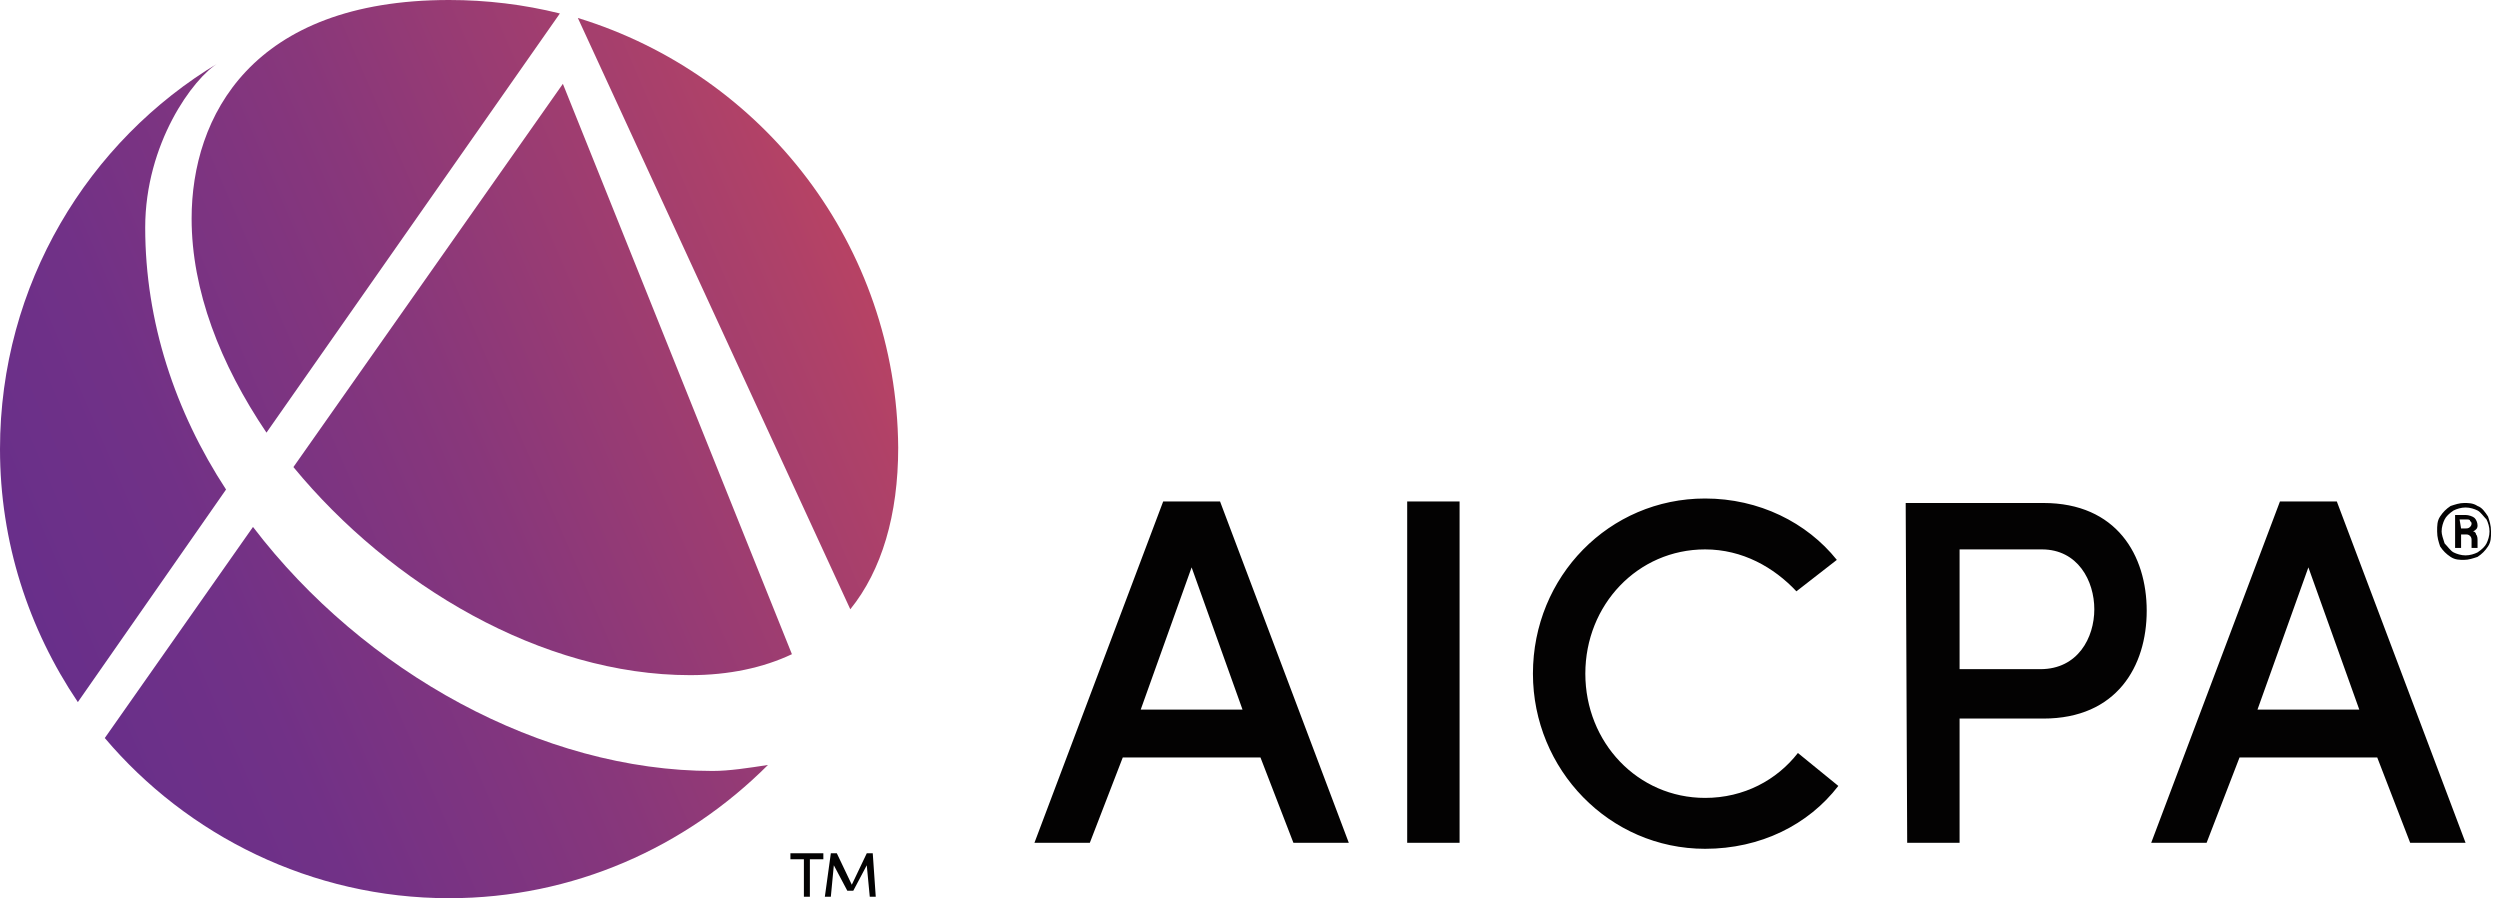 <svg viewBox="0 0 167 60" id="aoicpa" xmlns="http://www.w3.org/2000/svg"><linearGradient id="aka" gradientUnits="userSpaceOnUse" x1="-129.844" y1="671.924" x2="-128.391" y2="671.924" gradientTransform="scale(41.291 -41.291) rotate(23.4 1559.927 649.11)"><stop offset="0" stop-color="#682f8a"/><stop offset=".199" stop-color="#713187"/><stop offset=".519" stop-color="#88377b"/><stop offset=".917" stop-color="#ad4169"/><stop offset="1" stop-color="#b74264"/></linearGradient><path d="M46.1 45.1c2.6 0 4.9-.5 6.8-1.4L37.6 5.6l-18 25.6c6.5 7.9 16.6 13.9 26.5 13.9z" fill="url(#aka)"/><linearGradient id="akb" gradientUnits="userSpaceOnUse" x1="-129.844" y1="671.983" x2="-128.391" y2="671.983" gradientTransform="scale(41.291 -41.291) rotate(23.4 1559.927 649.11)"><stop offset="0" stop-color="#682f8a"/><stop offset=".199" stop-color="#713187"/><stop offset=".519" stop-color="#88377b"/><stop offset=".917" stop-color="#ad4169"/><stop offset="1" stop-color="#b74264"/></linearGradient><path d="M56.8 40.7c2.1-2.6 3.2-6.3 3.2-10.8C59.9 16.4 51 5 38.6 1.2l18.2 39.5z" fill="url(#akb)"/><linearGradient id="akc" gradientUnits="userSpaceOnUse" x1="-129.844" y1="672.382" x2="-128.391" y2="672.382" gradientTransform="scale(41.291 -41.291) rotate(23.4 1559.927 649.11)"><stop offset="0" stop-color="#682f8a"/><stop offset=".199" stop-color="#713187"/><stop offset=".519" stop-color="#88377b"/><stop offset=".917" stop-color="#ad4169"/><stop offset="1" stop-color="#b74264"/></linearGradient><path d="M12.8 14.6c0 4.8 1.9 9.7 5 14.3L37.4.9C35 .3 32.5 0 30 0 16.8 0 12.8 7.8 12.8 14.6z" fill="url(#akc)"/><linearGradient id="akd" gradientUnits="userSpaceOnUse" x1="-129.844" y1="672.244" x2="-128.391" y2="672.244" gradientTransform="scale(41.291 -41.291) rotate(23.4 1559.927 649.11)"><stop offset="0" stop-color="#682f8a"/><stop offset=".199" stop-color="#713187"/><stop offset=".519" stop-color="#88377b"/><stop offset=".917" stop-color="#ad4169"/><stop offset="1" stop-color="#b74264"/></linearGradient><path d="M15.1 32.7c-3.4-5.2-5.4-11.2-5.4-17.5 0-5.6 3.2-10 4.9-11C5.9 9.4 0 19 0 30c0 6.2 1.9 12 5.2 16.9l9.9-14.2z" fill="url(#akd)"/><linearGradient id="ake" gradientUnits="userSpaceOnUse" x1="-129.844" y1="671.594" x2="-128.391" y2="671.594" gradientTransform="scale(41.291 -41.291) rotate(23.4 1559.927 649.11)"><stop offset="0" stop-color="#682f8a"/><stop offset=".199" stop-color="#713187"/><stop offset=".519" stop-color="#88377b"/><stop offset=".917" stop-color="#ad4169"/><stop offset="1" stop-color="#b74264"/></linearGradient><path d="M51.3 51.1c-1.3.2-2.6.4-3.7.4-11.4 0-23.3-6.6-30.7-16.3L7 49.3C12.5 55.8 20.8 60 30 60c8.3 0 15.8-3.4 21.3-8.9z" fill="url(#ake)"/><path d="M52.8 57H55v.4h-.9v2.5h-.4v-2.5h-.9V57zm4.1 2.1l-1-2.1h-.4l-.4 2.9h.4l.2-2.1.9 1.7h.4l.9-1.7.2 2.1h.4l-.2-2.9h-.4l-1 2.1zm105.9-23.6c0 .4.1.7.2 1 .2.3.4.5.7.7s.6.2.9.2.6-.1.9-.2c.3-.2.5-.4.7-.7s.2-.6.2-1-.1-.7-.2-1c-.2-.3-.4-.6-.7-.7-.3-.2-.6-.2-.9-.2-.3 0-.6.1-.9.2-.3.2-.5.4-.7.7s-.2.6-.2 1m.3 0c0-.3.1-.6.2-.8.1-.2.3-.4.6-.6.2-.1.5-.2.8-.2s.6.1.8.2c.2.1.4.4.6.6.1.2.2.5.2.8s-.1.6-.2.8c-.1.2-.3.4-.6.6-.2.1-.5.2-.8.2s-.6-.1-.8-.2c-.2-.1-.4-.4-.6-.6-.1-.3-.2-.6-.2-.8m1.6.2c.1 0 .2 0 .3.1s.1.2.1.3v.5h.4v-.5c0-.1 0-.3-.1-.4 0-.1-.1-.2-.2-.2.2-.1.3-.2.3-.4s-.1-.4-.2-.5c-.1-.1-.4-.2-.6-.2h-.7v2.2h.4v-.9h.3zm-.4-1h.4c.2 0 .3 0 .3.1.1.1.1.1.1.2s-.1.2-.1.2c-.1.1-.2.1-.3.1h-.3l-.1-.6zM86.4 56.3h3.7l-8.6-22.8h-3.8l-8.6 22.8h3.7l2.2-5.7h9.2l2.2 5.7zm-6.8-18.4l3.4 9.5h-6.8l3.4-9.5zM94 56.3h3.5V33.5H94v22.8zm26.1-6c-1.4 1.8-3.6 3-6.2 3-4.5 0-8-3.7-8-8.3s3.5-8.3 8-8.3c2.5 0 4.6 1.2 6.1 2.8l2.7-2.1c-2-2.5-5.2-4.1-8.8-4.1-6.4 0-11.5 5.2-11.5 11.7 0 6.4 5.1 11.7 11.5 11.7 3.7 0 6.9-1.6 8.9-4.2l-2.7-2.2zm7.3 6h3.5V48h5.6c4.9 0 6.9-3.5 6.9-7.2s-2-7.2-6.9-7.2h-9.2l.1 22.7zm9-19.6c2.4 0 3.5 2.1 3.5 4s-1.1 4-3.6 4h-5.4v-8h5.5zM161 56.3h3.7l-8.6-22.8h-3.8l-8.6 22.8h3.7l2.2-5.7h9.2l2.2 5.7zm-6.8-18.4l3.4 9.5h-6.8l3.4-9.5z" fill="#030202"/></svg>